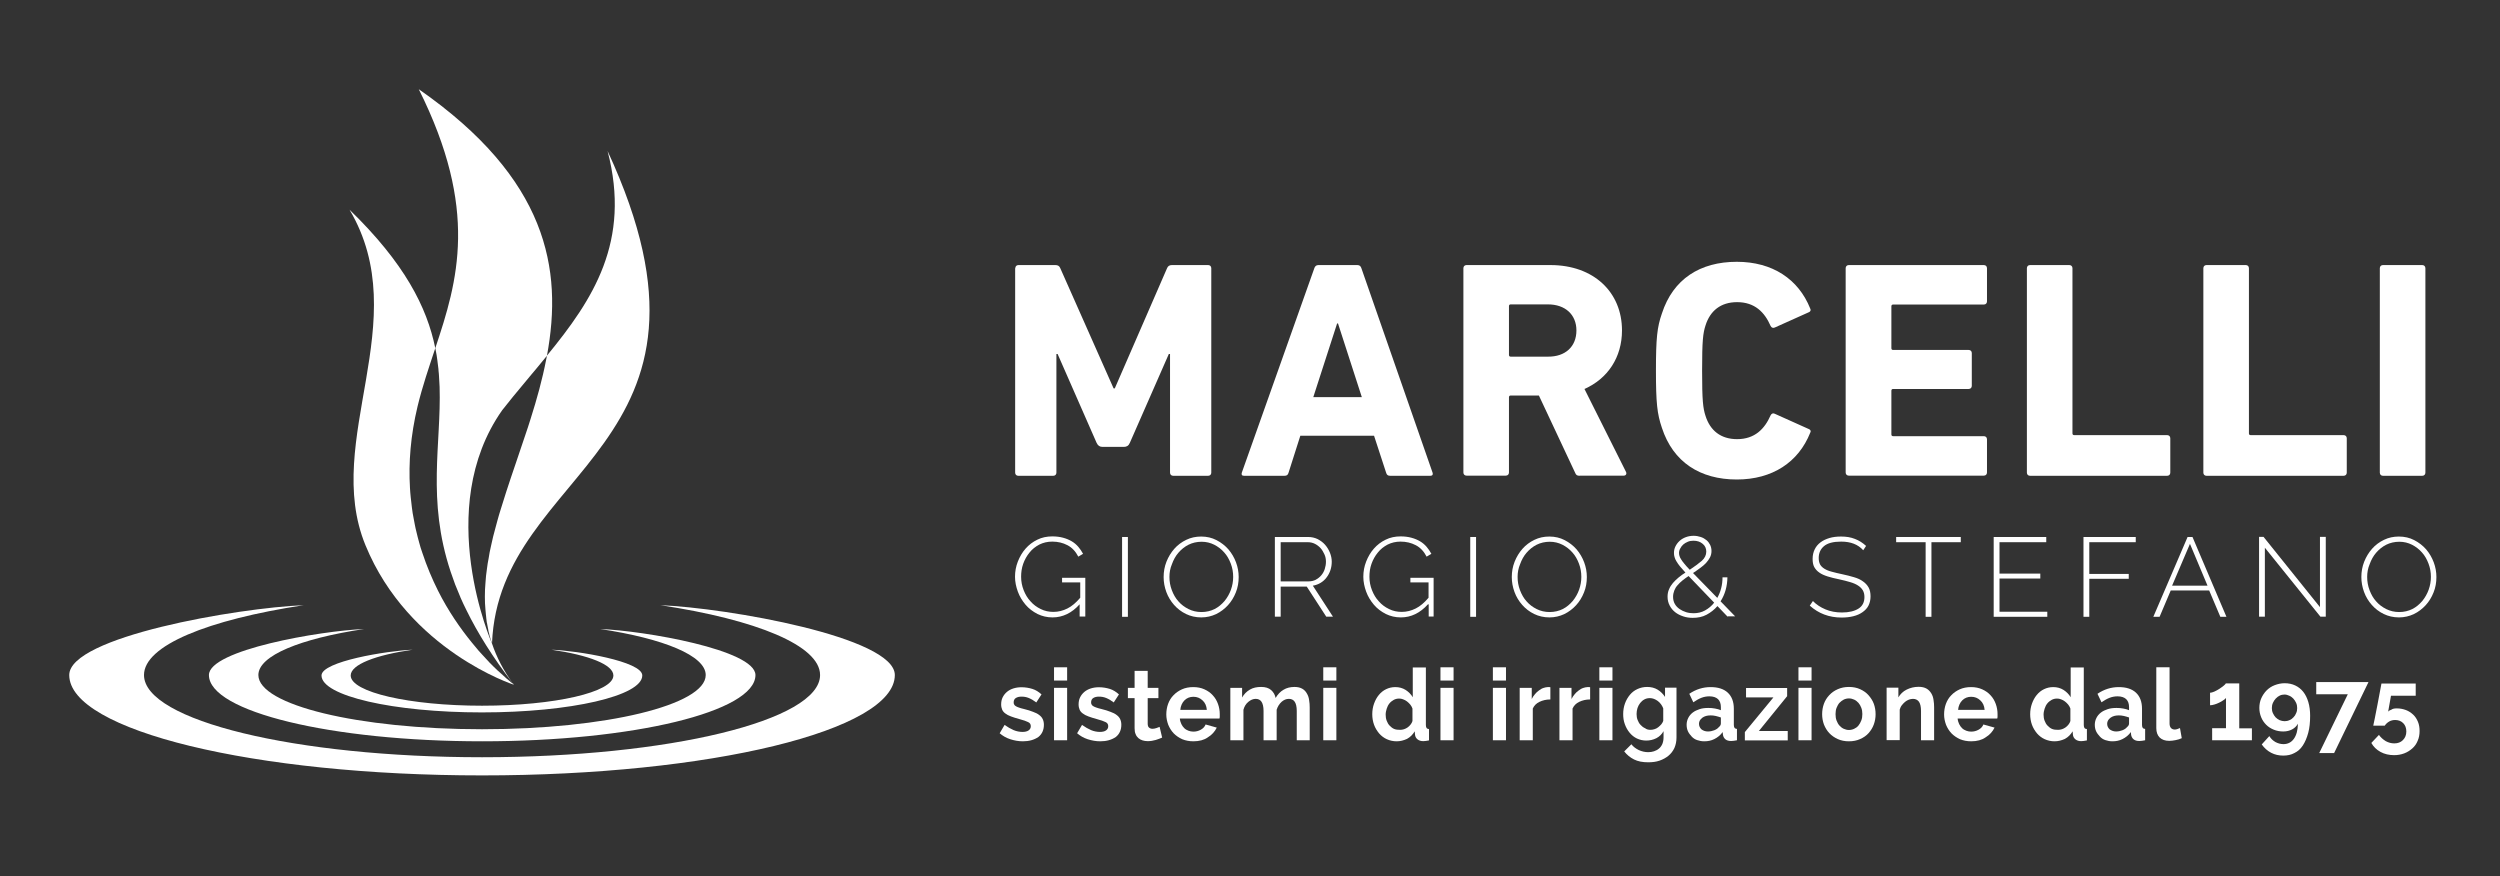 <?xml version="1.0" encoding="utf-8"?>
<!-- Generator: Adobe Illustrator 24.0.0, SVG Export Plug-In . SVG Version: 6.00 Build 0)  -->
<svg version="1.1" id="Livello_1" xmlns="http://www.w3.org/2000/svg" xmlns:xlink="http://www.w3.org/1999/xlink" x="0px" y="0px"
	 viewBox="0 0 167.88 58.85" style="enable-background:new 0 0 167.88 58.85;" xml:space="preserve">
<rect x="0" y="0" width="167.88" height="58.85" fill="#333333" stroke="none"/>
<style type="text/css">
	.st0{fill-rule:evenodd;clip-rule:evenodd;fill:#FFFFFF;}
	.st1{fill:#FFFFFF;}
</style>
<g>
	<path class="st0" d="M44.35,40.64c6.43,0.97,10.72,2.71,10.72,4.69c0,3.05-10.16,5.52-22.7,5.52c-12.53,0-22.7-2.47-22.7-5.52
		c0-1.98,4.28-3.71,10.72-4.69c-4.46,0.18-15.74,2.13-15.74,4.69c0,3.72,12.41,6.74,27.72,6.74s27.72-3.02,27.72-6.74
		C60.09,42.78,48.81,40.82,44.35,40.64z"/>
	<path class="st0" d="M40.3,42.24c4.26,0.64,7.09,1.79,7.09,3.09c0,2.01-6.73,3.64-15.02,3.64c-8.3,0-15.02-1.63-15.02-3.64
		c0-1.31,2.84-2.45,7.1-3.09c-2.95,0.12-10.42,1.41-10.42,3.09c0,2.46,8.22,4.45,18.35,4.45s18.35-1.99,18.35-4.45
		C50.72,43.64,43.25,42.35,40.3,42.24z"/>
	<path class="st0" d="M37.03,43.63c2.5,0.36,4.16,1,4.16,1.73c0,1.12-3.95,2.03-8.82,2.03c-4.87,0-8.82-0.91-8.82-2.03
		c0-0.73,1.66-1.37,4.16-1.73c-1.73,0.07-6.12,0.79-6.12,1.73c0,1.37,4.82,2.48,10.77,2.48c5.95,0,10.77-1.11,10.77-2.48
		C43.14,44.41,38.76,43.69,37.03,43.63z"/>
	<path class="st0" d="M34.5,45.98c0,0-7.06-2.29-9.96-9.37c-2.9-7.07,3.36-15.05-1.07-22.53c3.7,3.59,5.2,6.55,5.76,9.3
		c-0.43,1.3-0.87,2.58-1.19,3.91c-0.47,1.96-0.61,3.79-0.51,5.47c0.01,0.22,0.03,0.42,0.05,0.63c0.02,0.23,0.05,0.47,0.08,0.7
		c0.03,0.25,0.07,0.5,0.12,0.74c0.02,0.13,0.05,0.25,0.07,0.37c0.03,0.17,0.07,0.34,0.11,0.5c0.06,0.25,0.12,0.5,0.19,0.74
		c0.06,0.23,0.13,0.46,0.21,0.68c0.3,0.91,0.66,1.76,1.05,2.54c0.09,0.17,0.17,0.34,0.26,0.5c0.73,1.34,1.55,2.45,2.3,3.33
		c0.1,0.13,0.21,0.25,0.31,0.36c0.21,0.23,0.4,0.44,0.59,0.64c0.09,0.09,0.18,0.18,0.27,0.27c0.09,0.09,0.18,0.17,0.26,0.25
		c0.24,0.22,0.44,0.4,0.61,0.55c0.18,0.15,0.32,0.26,0.4,0.33c0.02,0.01,0.03,0.02,0.04,0.02l0.01,0.01c0,0.01,0,0.01,0.01,0.02
		S34.49,45.97,34.5,45.98z"/>
	<path class="st0" d="M33.04,43.21c-0.13-0.37-0.22-0.74-0.29-1.12c-0.08-0.38-0.12-0.76-0.15-1.14c-0.03-0.29-0.04-0.59-0.04-0.88
		c0-0.31,0.01-0.62,0.04-0.93c0.02-0.32,0.05-0.63,0.1-0.95c0.03-0.23,0.06-0.45,0.11-0.68c0.04-0.29,0.1-0.58,0.17-0.88
		c0.08-0.39,0.18-0.79,0.29-1.18c0.04-0.17,0.09-0.35,0.14-0.52c0.06-0.23,0.13-0.45,0.2-0.68c0.12-0.4,0.25-0.8,0.38-1.21
		c0.41-1.27,0.87-2.56,1.3-3.87c0.12-0.34,0.23-0.69,0.34-1.04c0.42-1.32,0.79-2.65,1.05-4c0.02-0.07,0.03-0.15,0.04-0.23l0.01-0.01
		v-0.01c3.09-3.77,5.66-7.66,4.07-13.74C50.08,30.14,33.5,31.35,33.04,43.21z"/>
	<path class="st0" d="M33.4,45.01c0.24,0.22,0.44,0.4,0.61,0.55C33.84,45.42,33.63,45.23,33.4,45.01z"/>
	<path class="st0" d="M34.41,45.89c0.02,0.01,0.03,0.02,0.04,0.02s0.01,0.01,0.01,0.01c0.02,0.01,0.02,0.02,0.03,0.03
		c0,0-0.01,0-0.02-0.01S34.44,45.91,34.41,45.89z"/>
	<path class="st0" d="M36.73,23.88v0.01l-0.01,0.01c-0.24,0.3-0.49,0.6-0.74,0.9c-0.25,0.3-0.51,0.6-0.76,0.91
		c-0.51,0.6-1.01,1.22-1.5,1.84c-4.67,6.64-0.68,15.67-0.68,15.67c0.31,0.92,0.77,1.81,1.41,2.69c-1.36-1.77-2.38-3.41-3.12-4.92
		c-0.15-0.29-0.28-0.58-0.41-0.87c0-0.01,0-0.02-0.01-0.03c-0.12-0.29-0.24-0.57-0.35-0.85c0-0.01,0-0.02-0.01-0.03
		c-0.1-0.27-0.2-0.55-0.29-0.82c-1.61-4.86-0.62-8.57-0.74-12.41c-0.01-0.24-0.02-0.47-0.04-0.71c-0.01-0.12-0.01-0.23-0.03-0.35
		c0-0.05,0-0.1-0.01-0.15c-0.02-0.18-0.04-0.37-0.07-0.56c0,0,0,0,0-0.01c-0.03-0.24-0.07-0.48-0.12-0.72
		c-0.01-0.03-0.01-0.07-0.02-0.1c1.51-4.52,2.94-9.29-1.11-17.39C36.76,12,37.81,18.05,36.73,23.88z"/>
	<path class="st1" d="M36.72,23.9c-0.01,0.08-0.02,0.16-0.04,0.23c0.02-0.08,0.04-0.16,0.05-0.24L36.72,23.9z M33.04,43.21
		c-0.12-0.37-0.21-0.74-0.29-1.12C32.82,42.47,32.91,42.84,33.04,43.21z M32.75,42.09c-0.07-0.38-0.12-0.76-0.15-1.14
		C32.63,41.33,32.67,41.71,32.75,42.09z"/>
</g>
<g>
	<path class="st1" d="M68.18,18.01c0-0.12,0.08-0.21,0.21-0.21h2.48c0.17,0,0.27,0.06,0.33,0.21l3.58,8.07h0.08l3.51-8.07
		c0.06-0.15,0.17-0.21,0.33-0.21h2.43c0.12,0,0.21,0.08,0.21,0.21v13.73c0,0.12-0.08,0.21-0.21,0.21h-2.35
		c-0.12,0-0.21-0.08-0.21-0.21v-7.97h-0.08l-2.62,5.97c-0.08,0.19-0.21,0.27-0.4,0.27h-1.43c-0.19,0-0.31-0.08-0.4-0.27l-2.62-5.97
		h-0.08v7.97c0,0.12-0.08,0.21-0.21,0.21h-2.35c-0.12,0-0.21-0.08-0.21-0.21V18.01z"/>
	<path class="st1" d="M88.26,18.01c0.04-0.12,0.12-0.21,0.27-0.21h2.62c0.15,0,0.23,0.08,0.27,0.21l4.78,13.73
		c0.04,0.12,0,0.21-0.15,0.21h-2.7c-0.15,0-0.23-0.06-0.27-0.21l-0.81-2.48h-4.95l-0.79,2.48c-0.04,0.15-0.12,0.21-0.27,0.21h-2.72
		c-0.15,0-0.19-0.08-0.15-0.21L88.26,18.01z M91.45,26.67l-1.6-4.95h-0.06l-1.6,4.95H91.45z"/>
	<path class="st1" d="M106.08,31.95c-0.19,0-0.25-0.06-0.31-0.21l-2.43-5.18h-1.89c-0.08,0-0.12,0.04-0.12,0.12v5.05
		c0,0.12-0.08,0.21-0.21,0.21h-2.64c-0.12,0-0.21-0.08-0.21-0.21V18.01c0-0.12,0.08-0.21,0.21-0.21h5.64c2.89,0,4.8,1.81,4.8,4.39
		c0,1.81-0.96,3.24-2.52,3.93l2.79,5.57c0.06,0.12,0,0.25-0.15,0.25H106.08z M105.86,22.19c0-1.06-0.75-1.75-1.91-1.75h-2.5
		c-0.08,0-0.12,0.04-0.12,0.12v3.27c0,0.08,0.04,0.12,0.12,0.12h2.5C105.11,23.96,105.86,23.28,105.86,22.19z"/>
	<path class="st1" d="M111.2,24.88c0-2.18,0.08-2.91,0.4-3.83c0.75-2.31,2.56-3.47,5.03-3.47c2.39,0,4.14,1.16,4.93,3.14
		c0.06,0.1,0.02,0.21-0.1,0.25l-2.27,1.02c-0.12,0.06-0.23,0.02-0.29-0.1c-0.4-0.92-1.06-1.6-2.25-1.6c-1.1,0-1.81,0.58-2.12,1.56
		c-0.17,0.52-0.23,1.02-0.23,3.04c0,2.02,0.06,2.52,0.23,3.04c0.31,0.98,1.02,1.56,2.12,1.56c1.19,0,1.85-0.69,2.25-1.6
		c0.06-0.12,0.17-0.17,0.29-0.1l2.27,1.02c0.12,0.04,0.17,0.15,0.1,0.25c-0.79,1.98-2.54,3.14-4.93,3.14
		c-2.47,0-4.28-1.17-5.03-3.47C111.28,27.79,111.2,27.06,111.2,24.88z"/>
	<path class="st1" d="M123.94,18.01c0-0.12,0.08-0.21,0.21-0.21h9.07c0.12,0,0.21,0.08,0.21,0.21v2.23c0,0.12-0.08,0.21-0.21,0.21
		h-6.09c-0.08,0-0.12,0.04-0.12,0.12v2.81c0,0.08,0.04,0.12,0.12,0.12h5.07c0.12,0,0.21,0.08,0.21,0.21v2.2
		c0,0.12-0.08,0.21-0.21,0.21h-5.07c-0.08,0-0.12,0.04-0.12,0.12v2.93c0,0.08,0.04,0.12,0.12,0.12h6.09c0.12,0,0.21,0.08,0.21,0.21
		v2.23c0,0.12-0.08,0.21-0.21,0.21h-9.07c-0.12,0-0.21-0.08-0.21-0.21V18.01z"/>
	<path class="st1" d="M136.11,18.01c0-0.12,0.08-0.21,0.21-0.21h2.64c0.12,0,0.21,0.08,0.21,0.21V29.1c0,0.08,0.04,0.12,0.12,0.12
		h6.24c0.12,0,0.21,0.08,0.21,0.21v2.31c0,0.12-0.08,0.21-0.21,0.21h-9.21c-0.12,0-0.21-0.08-0.21-0.21V18.01z"/>
	<path class="st1" d="M147.96,18.01c0-0.12,0.08-0.21,0.21-0.21h2.64c0.12,0,0.21,0.08,0.21,0.21V29.1c0,0.08,0.04,0.12,0.12,0.12
		h6.24c0.12,0,0.21,0.08,0.21,0.21v2.31c0,0.12-0.08,0.21-0.21,0.21h-9.21c-0.12,0-0.21-0.08-0.21-0.21V18.01z"/>
	<path class="st1" d="M159.81,18.01c0-0.12,0.08-0.21,0.21-0.21h2.64c0.12,0,0.21,0.08,0.21,0.21v13.73c0,0.12-0.08,0.21-0.21,0.21
		h-2.64c-0.12,0-0.21-0.08-0.21-0.21V18.01z"/>
</g>
<g>
	<path class="st1" d="M68.69,49.78c-0.29,0-0.57-0.05-0.85-0.14c-0.28-0.09-0.51-0.23-0.71-0.4l0.33-0.56
		c0.21,0.15,0.42,0.27,0.61,0.35s0.4,0.12,0.59,0.12c0.17,0,0.31-0.03,0.41-0.1s0.15-0.16,0.15-0.29c0-0.12-0.06-0.22-0.18-0.27
		c-0.12-0.06-0.31-0.13-0.58-0.2c-0.22-0.06-0.41-0.12-0.57-0.18c-0.16-0.06-0.28-0.12-0.38-0.2c-0.1-0.07-0.17-0.16-0.21-0.25
		c-0.04-0.1-0.07-0.21-0.07-0.35c0-0.18,0.03-0.34,0.1-0.48c0.07-0.14,0.16-0.26,0.29-0.37c0.12-0.1,0.27-0.18,0.43-0.23
		s0.34-0.08,0.54-0.08c0.26,0,0.5,0.04,0.73,0.11s0.43,0.2,0.62,0.37l-0.35,0.54c-0.17-0.13-0.34-0.23-0.51-0.3
		s-0.33-0.09-0.49-0.09c-0.15,0-0.27,0.03-0.37,0.09s-0.15,0.16-0.15,0.3c0,0.06,0.01,0.11,0.04,0.15c0.02,0.04,0.06,0.08,0.12,0.11
		c0.05,0.03,0.12,0.06,0.21,0.09c0.08,0.03,0.19,0.06,0.32,0.09c0.24,0.06,0.44,0.12,0.61,0.19c0.17,0.06,0.31,0.13,0.41,0.21
		c0.11,0.08,0.19,0.17,0.24,0.28c0.05,0.1,0.08,0.23,0.08,0.38c0,0.34-0.12,0.62-0.37,0.82C69.45,49.68,69.11,49.78,68.69,49.78z"/>
	<path class="st1" d="M70.78,45.7v-0.89h0.88v0.89H70.78z M70.78,49.71v-3.52h0.88v3.52H70.78z"/>
	<path class="st1" d="M73.89,49.78c-0.29,0-0.57-0.05-0.85-0.14c-0.28-0.09-0.51-0.23-0.71-0.4l0.33-0.56
		c0.21,0.15,0.42,0.27,0.61,0.35s0.4,0.12,0.59,0.12c0.17,0,0.31-0.03,0.41-0.1s0.15-0.16,0.15-0.29c0-0.12-0.06-0.22-0.18-0.27
		c-0.12-0.06-0.31-0.13-0.58-0.2c-0.22-0.06-0.41-0.12-0.57-0.18c-0.16-0.06-0.28-0.12-0.38-0.2c-0.1-0.07-0.17-0.16-0.21-0.25
		c-0.04-0.1-0.07-0.21-0.07-0.35c0-0.18,0.03-0.34,0.1-0.48c0.07-0.14,0.16-0.26,0.29-0.37c0.12-0.1,0.27-0.18,0.43-0.23
		s0.34-0.08,0.54-0.08c0.26,0,0.5,0.04,0.73,0.11s0.43,0.2,0.62,0.37l-0.35,0.54c-0.17-0.13-0.34-0.23-0.51-0.3
		s-0.33-0.09-0.49-0.09c-0.15,0-0.27,0.03-0.37,0.09s-0.15,0.16-0.15,0.3c0,0.06,0.01,0.11,0.04,0.15c0.02,0.04,0.06,0.08,0.12,0.11
		c0.05,0.03,0.12,0.06,0.21,0.09c0.08,0.03,0.19,0.06,0.32,0.09c0.24,0.06,0.44,0.12,0.61,0.19c0.17,0.06,0.31,0.13,0.41,0.21
		c0.11,0.08,0.19,0.17,0.24,0.28c0.05,0.1,0.08,0.23,0.08,0.38c0,0.34-0.12,0.62-0.37,0.82C74.65,49.68,74.31,49.78,73.89,49.78z"/>
	<path class="st1" d="M78.04,49.53c-0.12,0.05-0.26,0.11-0.43,0.16c-0.17,0.05-0.35,0.08-0.54,0.08c-0.12,0-0.24-0.02-0.34-0.05
		s-0.2-0.08-0.28-0.15s-0.15-0.16-0.19-0.27c-0.05-0.11-0.07-0.24-0.07-0.4v-2.02h-0.45v-0.69h0.45v-1.14h0.88v1.14h0.72v0.69h-0.72
		v1.72c0,0.12,0.03,0.21,0.09,0.26c0.06,0.05,0.14,0.08,0.23,0.08s0.18-0.02,0.27-0.05c0.09-0.03,0.16-0.06,0.21-0.08L78.04,49.53z"
		/>
	<path class="st1" d="M80.14,49.78c-0.28,0-0.53-0.05-0.75-0.14c-0.22-0.1-0.41-0.23-0.57-0.39c-0.16-0.17-0.28-0.36-0.37-0.58
		c-0.08-0.22-0.13-0.45-0.13-0.69c0-0.25,0.04-0.49,0.12-0.71s0.2-0.42,0.36-0.58c0.16-0.17,0.35-0.3,0.57-0.4s0.48-0.15,0.76-0.15
		c0.28,0,0.53,0.05,0.75,0.15c0.22,0.1,0.41,0.23,0.56,0.4c0.16,0.17,0.27,0.36,0.35,0.58c0.08,0.22,0.12,0.45,0.12,0.68
		c0,0.06,0,0.11,0,0.17s-0.01,0.1-0.02,0.13h-2.66c0.01,0.14,0.05,0.26,0.1,0.37s0.12,0.2,0.2,0.28s0.18,0.13,0.28,0.17
		c0.11,0.04,0.21,0.06,0.33,0.06c0.17,0,0.34-0.04,0.5-0.13c0.16-0.09,0.26-0.2,0.32-0.35l0.75,0.21c-0.13,0.27-0.33,0.49-0.61,0.66
		C80.86,49.69,80.53,49.78,80.14,49.78z M81.04,47.66c-0.02-0.26-0.12-0.48-0.29-0.63c-0.17-0.16-0.37-0.24-0.61-0.24
		c-0.12,0-0.23,0.02-0.33,0.06c-0.1,0.04-0.19,0.1-0.27,0.18c-0.08,0.08-0.14,0.17-0.19,0.28c-0.05,0.11-0.08,0.23-0.09,0.36H81.04z
		"/>
	<path class="st1" d="M87.96,49.71h-0.88v-1.97c0-0.28-0.05-0.49-0.14-0.62c-0.09-0.13-0.22-0.19-0.39-0.19
		c-0.18,0-0.34,0.07-0.49,0.2c-0.15,0.14-0.26,0.31-0.33,0.53v2.05h-0.88v-1.97c0-0.28-0.05-0.49-0.14-0.62
		c-0.09-0.13-0.22-0.19-0.39-0.19c-0.17,0-0.33,0.07-0.49,0.2c-0.16,0.13-0.27,0.31-0.33,0.53v2.05h-0.88v-3.52h0.79v0.65
		c0.13-0.23,0.3-0.4,0.52-0.53s0.47-0.18,0.76-0.18c0.29,0,0.51,0.07,0.67,0.21c0.16,0.14,0.26,0.32,0.3,0.53
		c0.14-0.24,0.32-0.43,0.53-0.55c0.21-0.13,0.46-0.19,0.74-0.19c0.21,0,0.38,0.04,0.52,0.12c0.14,0.08,0.24,0.19,0.31,0.32
		c0.08,0.13,0.13,0.28,0.15,0.44c0.03,0.17,0.04,0.33,0.04,0.5V49.71z"/>
	<path class="st1" d="M88.86,45.7v-0.89h0.88v0.89H88.86z M88.86,49.71v-3.52h0.88v3.52H88.86z"/>
	<path class="st1" d="M93.79,49.78c-0.24,0-0.46-0.05-0.66-0.14c-0.2-0.09-0.37-0.22-0.52-0.39c-0.14-0.17-0.26-0.36-0.34-0.58
		s-0.12-0.46-0.12-0.71c0-0.25,0.04-0.49,0.12-0.71c0.08-0.22,0.18-0.41,0.32-0.58c0.14-0.17,0.3-0.3,0.49-0.39
		c0.19-0.09,0.39-0.14,0.62-0.14c0.25,0,0.48,0.06,0.69,0.19c0.2,0.13,0.36,0.29,0.48,0.49v-2h0.88v3.87c0,0.09,0.02,0.16,0.05,0.2
		c0.03,0.04,0.08,0.06,0.16,0.07v0.76c-0.15,0.03-0.28,0.05-0.38,0.05c-0.16,0-0.29-0.04-0.39-0.12c-0.1-0.08-0.16-0.19-0.17-0.32
		l-0.02-0.22c-0.13,0.22-0.3,0.39-0.52,0.51C94.26,49.72,94.03,49.78,93.79,49.78z M94.02,49.01c0.08,0,0.17-0.01,0.26-0.04
		c0.09-0.03,0.17-0.07,0.24-0.12c0.08-0.05,0.14-0.12,0.2-0.19c0.06-0.07,0.1-0.15,0.13-0.24v-0.84c-0.04-0.1-0.08-0.19-0.15-0.27
		s-0.14-0.15-0.22-0.21s-0.17-0.11-0.26-0.14c-0.09-0.04-0.18-0.05-0.27-0.05c-0.13,0-0.25,0.03-0.36,0.09
		c-0.11,0.06-0.21,0.14-0.29,0.24s-0.14,0.22-0.18,0.35s-0.07,0.26-0.07,0.4c0,0.15,0.02,0.28,0.07,0.41
		c0.05,0.13,0.11,0.24,0.2,0.33s0.18,0.17,0.3,0.22S93.88,49.01,94.02,49.01z"/>
	<path class="st1" d="M96.73,45.7v-0.89h0.88v0.89H96.73z M96.73,49.71v-3.52h0.88v3.52H96.73z"/>
	<path class="st1" d="M100.25,45.7v-0.89h0.88v0.89H100.25z M100.25,49.71v-3.52h0.88v3.52H100.25z"/>
	<path class="st1" d="M104.1,46.97c-0.27,0-0.51,0.06-0.72,0.16c-0.21,0.1-0.36,0.25-0.45,0.45v2.13h-0.88v-3.52h0.81v0.75
		c0.06-0.12,0.13-0.23,0.22-0.33c0.08-0.1,0.17-0.18,0.27-0.25c0.1-0.07,0.19-0.13,0.29-0.16s0.19-0.06,0.29-0.06
		c0.05,0,0.08,0,0.11,0c0.02,0,0.05,0,0.07,0.01V46.97z"/>
	<path class="st1" d="M106.77,46.97c-0.27,0-0.51,0.06-0.72,0.16c-0.21,0.1-0.36,0.25-0.45,0.45v2.13h-0.88v-3.52h0.81v0.75
		c0.06-0.12,0.13-0.23,0.22-0.33c0.08-0.1,0.17-0.18,0.27-0.25c0.1-0.07,0.19-0.13,0.29-0.16s0.19-0.06,0.29-0.06
		c0.05,0,0.08,0,0.11,0c0.02,0,0.05,0,0.07,0.01V46.97z"/>
	<path class="st1" d="M107.4,45.7v-0.89h0.88v0.89H107.4z M107.4,49.71v-3.52h0.88v3.52H107.4z"/>
	<path class="st1" d="M110.55,49.73c-0.23,0-0.44-0.05-0.63-0.14c-0.19-0.09-0.35-0.22-0.49-0.39s-0.24-0.35-0.32-0.57
		S109,48.19,109,47.95c0-0.25,0.04-0.49,0.12-0.71c0.08-0.22,0.19-0.41,0.33-0.58c0.14-0.17,0.31-0.3,0.51-0.39
		c0.2-0.09,0.41-0.14,0.65-0.14c0.27,0,0.5,0.06,0.7,0.18c0.2,0.12,0.37,0.29,0.5,0.49v-0.62h0.77v3.35c0,0.26-0.05,0.49-0.14,0.7
		c-0.1,0.21-0.23,0.38-0.4,0.52c-0.17,0.14-0.37,0.25-0.6,0.33s-0.49,0.11-0.76,0.11c-0.38,0-0.69-0.06-0.95-0.19
		c-0.26-0.13-0.48-0.31-0.66-0.54l0.48-0.48c0.13,0.17,0.3,0.29,0.5,0.39c0.2,0.09,0.41,0.14,0.63,0.14c0.14,0,0.27-0.02,0.39-0.06
		s0.24-0.1,0.33-0.18c0.1-0.08,0.17-0.18,0.23-0.31c0.05-0.13,0.08-0.27,0.08-0.44V49.1c-0.11,0.2-0.27,0.36-0.48,0.47
		C111.01,49.68,110.79,49.73,110.55,49.73z M110.84,49.01c0.1,0,0.19-0.02,0.28-0.05c0.09-0.03,0.17-0.07,0.24-0.13
		s0.14-0.12,0.2-0.19s0.1-0.15,0.13-0.23v-0.84c-0.08-0.21-0.2-0.37-0.37-0.5c-0.17-0.12-0.34-0.19-0.53-0.19
		c-0.14,0-0.26,0.03-0.37,0.09s-0.2,0.14-0.28,0.24c-0.08,0.1-0.14,0.22-0.18,0.34c-0.04,0.13-0.06,0.26-0.06,0.4
		c0,0.14,0.02,0.28,0.07,0.4c0.05,0.13,0.11,0.24,0.2,0.33c0.08,0.09,0.18,0.17,0.3,0.22C110.58,48.99,110.71,49.01,110.84,49.01z"
		/>
	<path class="st1" d="M114.44,49.78c-0.17,0-0.32-0.03-0.47-0.08s-0.27-0.13-0.37-0.24s-0.19-0.22-0.25-0.35
		c-0.06-0.13-0.09-0.28-0.09-0.44c0-0.17,0.04-0.32,0.11-0.46s0.17-0.26,0.3-0.36c0.13-0.1,0.28-0.17,0.46-0.23
		c0.18-0.06,0.38-0.08,0.59-0.08c0.15,0,0.3,0.01,0.45,0.04c0.15,0.03,0.28,0.06,0.39,0.11v-0.2c0-0.23-0.06-0.41-0.19-0.54
		c-0.13-0.12-0.32-0.19-0.58-0.19c-0.18,0-0.36,0.03-0.54,0.1s-0.35,0.17-0.54,0.3l-0.27-0.57c0.44-0.3,0.92-0.45,1.43-0.45
		c0.49,0,0.88,0.12,1.15,0.37c0.27,0.25,0.41,0.61,0.41,1.08v1.09c0,0.09,0.02,0.16,0.05,0.2c0.03,0.04,0.09,0.06,0.16,0.07v0.76
		c-0.15,0.03-0.28,0.05-0.39,0.05c-0.17,0-0.29-0.04-0.38-0.11s-0.15-0.18-0.17-0.3l-0.02-0.19c-0.15,0.21-0.34,0.36-0.56,0.47
		S114.69,49.78,114.44,49.78z M114.69,49.12c0.15,0,0.29-0.03,0.42-0.08c0.13-0.05,0.24-0.12,0.31-0.21
		c0.1-0.08,0.14-0.16,0.14-0.25v-0.4c-0.11-0.04-0.22-0.07-0.34-0.1c-0.12-0.03-0.24-0.04-0.35-0.04c-0.23,0-0.41,0.05-0.56,0.16
		c-0.14,0.11-0.22,0.24-0.22,0.4c0,0.15,0.06,0.28,0.17,0.38C114.38,49.07,114.52,49.12,114.69,49.12z"/>
	<path class="st1" d="M117.17,49.16l1.92-2.33h-1.84v-0.63h2.76v0.55l-1.9,2.34h1.94v0.63h-2.88V49.16z"/>
	<path class="st1" d="M120.77,45.7v-0.89h0.88v0.89H120.77z M120.77,49.71v-3.52h0.88v3.52H120.77z"/>
	<path class="st1" d="M124.16,49.78c-0.28,0-0.53-0.05-0.75-0.15c-0.22-0.1-0.41-0.23-0.57-0.4c-0.16-0.17-0.27-0.36-0.36-0.58
		c-0.08-0.22-0.12-0.45-0.12-0.69c0-0.25,0.04-0.48,0.12-0.7c0.08-0.22,0.2-0.41,0.36-0.58s0.34-0.3,0.57-0.4s0.47-0.15,0.75-0.15
		s0.53,0.05,0.75,0.15s0.41,0.23,0.56,0.4s0.28,0.36,0.36,0.58c0.08,0.22,0.12,0.45,0.12,0.7c0,0.24-0.04,0.47-0.12,0.69
		c-0.08,0.22-0.2,0.41-0.35,0.58c-0.15,0.17-0.34,0.3-0.57,0.4C124.69,49.73,124.44,49.78,124.16,49.78z M123.26,47.96
		c0,0.16,0.02,0.3,0.07,0.43c0.05,0.13,0.11,0.24,0.19,0.33s0.18,0.17,0.29,0.22c0.11,0.05,0.23,0.08,0.35,0.08s0.25-0.03,0.35-0.08
		c0.11-0.05,0.21-0.12,0.29-0.22s0.14-0.21,0.19-0.34s0.07-0.27,0.07-0.43c0-0.15-0.02-0.29-0.07-0.42
		c-0.05-0.13-0.11-0.24-0.19-0.33s-0.18-0.17-0.29-0.22c-0.11-0.05-0.23-0.08-0.35-0.08s-0.25,0.03-0.35,0.08s-0.2,0.13-0.29,0.22
		c-0.08,0.09-0.14,0.21-0.19,0.33S123.26,47.81,123.26,47.96z"/>
	<path class="st1" d="M129.88,49.71H129v-1.97c0-0.28-0.05-0.49-0.14-0.62c-0.1-0.13-0.23-0.19-0.4-0.19
		c-0.09,0-0.18,0.02-0.27,0.05s-0.18,0.09-0.26,0.15c-0.08,0.07-0.15,0.14-0.22,0.23c-0.07,0.09-0.11,0.19-0.14,0.29v2.05h-0.88
		v-3.52h0.79v0.65c0.13-0.22,0.31-0.4,0.55-0.52c0.24-0.12,0.51-0.19,0.81-0.19c0.21,0,0.39,0.04,0.53,0.12
		c0.14,0.08,0.24,0.19,0.32,0.32s0.13,0.28,0.15,0.44c0.03,0.17,0.04,0.33,0.04,0.5V49.71z"/>
	<path class="st1" d="M132.37,49.78c-0.28,0-0.53-0.05-0.75-0.14c-0.22-0.1-0.41-0.23-0.57-0.39c-0.16-0.17-0.28-0.36-0.37-0.58
		c-0.08-0.22-0.13-0.45-0.13-0.69c0-0.25,0.04-0.49,0.12-0.71s0.2-0.42,0.36-0.58c0.16-0.17,0.35-0.3,0.57-0.4s0.48-0.15,0.76-0.15
		c0.28,0,0.53,0.05,0.75,0.15c0.22,0.1,0.41,0.23,0.56,0.4c0.16,0.17,0.27,0.36,0.35,0.58c0.08,0.22,0.12,0.45,0.12,0.68
		c0,0.06,0,0.11,0,0.17s-0.01,0.1-0.02,0.13h-2.66c0.01,0.14,0.05,0.26,0.1,0.37s0.12,0.2,0.2,0.28s0.18,0.13,0.28,0.17
		c0.11,0.04,0.21,0.06,0.33,0.06c0.17,0,0.34-0.04,0.5-0.13c0.16-0.09,0.26-0.2,0.32-0.35l0.75,0.21c-0.13,0.27-0.33,0.49-0.61,0.66
		C133.09,49.69,132.76,49.78,132.37,49.78z M133.27,47.66c-0.02-0.26-0.12-0.48-0.29-0.63c-0.17-0.16-0.37-0.24-0.61-0.24
		c-0.12,0-0.23,0.02-0.33,0.06c-0.1,0.04-0.19,0.1-0.27,0.18c-0.08,0.08-0.14,0.17-0.19,0.28c-0.05,0.11-0.08,0.23-0.09,0.36H133.27
		z"/>
	<path class="st1" d="M137.97,49.78c-0.24,0-0.46-0.05-0.66-0.14c-0.2-0.09-0.37-0.22-0.52-0.39c-0.14-0.17-0.26-0.36-0.34-0.58
		s-0.12-0.46-0.12-0.71c0-0.25,0.04-0.49,0.12-0.71c0.08-0.22,0.18-0.41,0.32-0.58c0.14-0.17,0.3-0.3,0.49-0.39s0.39-0.14,0.62-0.14
		c0.25,0,0.48,0.06,0.69,0.19c0.2,0.13,0.36,0.29,0.48,0.49v-2h0.88v3.87c0,0.09,0.02,0.16,0.05,0.2c0.03,0.04,0.08,0.06,0.16,0.07
		v0.76c-0.15,0.03-0.28,0.05-0.38,0.05c-0.16,0-0.29-0.04-0.39-0.12c-0.1-0.08-0.16-0.19-0.17-0.32l-0.02-0.22
		c-0.13,0.22-0.3,0.39-0.52,0.51C138.44,49.72,138.21,49.78,137.97,49.78z M138.2,49.01c0.08,0,0.17-0.01,0.26-0.04
		c0.09-0.03,0.17-0.07,0.24-0.12c0.08-0.05,0.14-0.12,0.2-0.19c0.06-0.07,0.1-0.15,0.13-0.24v-0.84c-0.04-0.1-0.08-0.19-0.15-0.27
		s-0.14-0.15-0.22-0.21s-0.17-0.11-0.26-0.14c-0.09-0.04-0.18-0.05-0.27-0.05c-0.13,0-0.25,0.03-0.36,0.09
		c-0.11,0.06-0.21,0.14-0.29,0.24s-0.14,0.22-0.18,0.35s-0.07,0.26-0.07,0.4c0,0.15,0.02,0.28,0.07,0.41
		c0.05,0.13,0.11,0.24,0.2,0.33s0.18,0.17,0.3,0.22S138.06,49.01,138.2,49.01z"/>
	<path class="st1" d="M141.85,49.78c-0.17,0-0.32-0.03-0.47-0.08s-0.27-0.13-0.37-0.24s-0.19-0.22-0.25-0.35
		c-0.06-0.13-0.09-0.28-0.09-0.44c0-0.17,0.04-0.32,0.11-0.46s0.17-0.26,0.3-0.36c0.13-0.1,0.28-0.17,0.46-0.23
		c0.18-0.06,0.38-0.08,0.59-0.08c0.15,0,0.3,0.01,0.45,0.04c0.15,0.03,0.28,0.06,0.39,0.11v-0.2c0-0.23-0.06-0.41-0.19-0.54
		c-0.13-0.12-0.32-0.19-0.58-0.19c-0.18,0-0.36,0.03-0.54,0.1s-0.35,0.17-0.54,0.3l-0.27-0.57c0.44-0.3,0.92-0.45,1.43-0.45
		c0.49,0,0.88,0.12,1.15,0.37c0.27,0.25,0.41,0.61,0.41,1.08v1.09c0,0.09,0.02,0.16,0.05,0.2c0.03,0.04,0.09,0.06,0.16,0.07v0.76
		c-0.15,0.03-0.28,0.05-0.39,0.05c-0.17,0-0.29-0.04-0.38-0.11s-0.15-0.18-0.17-0.3l-0.02-0.19c-0.15,0.21-0.34,0.36-0.56,0.47
		S142.1,49.78,141.85,49.78z M142.1,49.12c0.15,0,0.29-0.03,0.42-0.08c0.13-0.05,0.24-0.12,0.31-0.21c0.1-0.08,0.14-0.16,0.14-0.25
		v-0.4c-0.11-0.04-0.22-0.07-0.34-0.1c-0.12-0.03-0.24-0.04-0.35-0.04c-0.23,0-0.41,0.05-0.56,0.16c-0.14,0.11-0.22,0.24-0.22,0.4
		c0,0.15,0.06,0.28,0.17,0.38C141.8,49.07,141.94,49.12,142.1,49.12z"/>
	<path class="st1" d="M144.81,44.81h0.88v3.77c0,0.13,0.03,0.23,0.09,0.3c0.06,0.07,0.15,0.11,0.26,0.11c0.05,0,0.11-0.01,0.17-0.03
		s0.12-0.04,0.18-0.07l0.12,0.68c-0.12,0.06-0.26,0.1-0.41,0.13s-0.3,0.05-0.43,0.05c-0.28,0-0.49-0.08-0.64-0.22
		c-0.15-0.15-0.23-0.36-0.23-0.64V44.81z"/>
	<path class="st1" d="M151.22,48.9v0.81h-2.67V48.9h0.93v-2.03c-0.04,0.05-0.1,0.11-0.19,0.16c-0.08,0.06-0.18,0.11-0.28,0.16
		s-0.21,0.09-0.31,0.12s-0.2,0.05-0.29,0.05v-0.84c0.08,0,0.17-0.03,0.29-0.08c0.11-0.05,0.22-0.11,0.33-0.18
		c0.11-0.07,0.2-0.14,0.29-0.21s0.13-0.12,0.15-0.16h0.9v3.02H151.22z"/>
	<path class="st1" d="M151.72,47.54c0-0.23,0.04-0.45,0.13-0.65c0.09-0.2,0.21-0.38,0.36-0.53c0.15-0.15,0.33-0.27,0.54-0.35
		s0.43-0.13,0.67-0.13c0.26,0,0.5,0.05,0.71,0.15s0.39,0.24,0.54,0.43c0.15,0.19,0.26,0.42,0.34,0.69s0.12,0.58,0.12,0.92
		c0,0.43-0.04,0.82-0.13,1.15s-0.21,0.61-0.36,0.84s-0.34,0.4-0.57,0.51c-0.22,0.12-0.47,0.17-0.75,0.17
		c-0.29,0-0.56-0.06-0.81-0.19c-0.25-0.13-0.46-0.32-0.63-0.56l0.51-0.56c0.1,0.17,0.24,0.3,0.41,0.4c0.17,0.09,0.35,0.14,0.54,0.14
		c0.29,0,0.53-0.12,0.7-0.36s0.26-0.57,0.27-1.01c-0.09,0.16-0.22,0.29-0.39,0.38s-0.37,0.14-0.59,0.14c-0.23,0-0.45-0.04-0.64-0.12
		c-0.2-0.08-0.37-0.19-0.51-0.33c-0.14-0.14-0.26-0.31-0.34-0.51S151.72,47.76,151.72,47.54z M153.42,46.64
		c-0.12,0-0.23,0.02-0.33,0.07c-0.1,0.05-0.19,0.11-0.27,0.2s-0.14,0.18-0.19,0.29c-0.05,0.11-0.07,0.23-0.07,0.35
		c0,0.12,0.02,0.23,0.07,0.34c0.05,0.11,0.11,0.2,0.18,0.28c0.08,0.08,0.17,0.14,0.27,0.19c0.1,0.04,0.22,0.07,0.33,0.07
		s0.23-0.02,0.33-0.07c0.11-0.04,0.2-0.11,0.27-0.19c0.08-0.08,0.14-0.17,0.18-0.28c0.05-0.1,0.07-0.22,0.07-0.34
		c0-0.12-0.02-0.24-0.07-0.35c-0.05-0.11-0.11-0.2-0.19-0.29c-0.08-0.08-0.17-0.15-0.27-0.19S153.54,46.64,153.42,46.64z"/>
	<path class="st1" d="M157.66,46.62h-2.12V45.8h3.51l-2.31,4.77h-1L157.66,46.62z"/>
	<path class="st1" d="M160.95,47.57c0.22,0,0.42,0.04,0.61,0.11s0.35,0.18,0.49,0.31c0.14,0.13,0.24,0.29,0.32,0.48
		c0.08,0.19,0.11,0.4,0.11,0.62c0,0.24-0.04,0.46-0.13,0.66c-0.08,0.2-0.2,0.37-0.36,0.51s-0.33,0.25-0.54,0.33
		s-0.44,0.12-0.68,0.12c-0.34,0-0.65-0.07-0.92-0.22c-0.27-0.15-0.47-0.35-0.61-0.6l0.51-0.54c0.12,0.17,0.28,0.31,0.46,0.42
		c0.18,0.1,0.38,0.15,0.57,0.15c0.24,0,0.43-0.07,0.58-0.22c0.15-0.15,0.23-0.34,0.23-0.58c0-0.23-0.07-0.42-0.21-0.56
		c-0.14-0.14-0.32-0.21-0.54-0.21c-0.14,0-0.28,0.03-0.4,0.1c-0.12,0.07-0.22,0.16-0.3,0.28h-0.77c0-0.01,0.01-0.06,0.03-0.15
		c0.02-0.09,0.04-0.2,0.07-0.33c0.03-0.14,0.05-0.29,0.09-0.46c0.03-0.17,0.06-0.34,0.1-0.51c0.08-0.41,0.17-0.87,0.26-1.38h2.3
		v0.82h-1.66l-0.19,1.07c0.05-0.06,0.13-0.11,0.23-0.14C160.67,47.59,160.8,47.57,160.95,47.57z"/>
</g>
<g>
	<path class="st1" d="M72.5,40.58c-0.52,0.58-1.13,0.88-1.82,0.88c-0.37,0-0.7-0.08-1.01-0.23c-0.31-0.16-0.58-0.36-0.8-0.62
		c-0.22-0.26-0.4-0.55-0.52-0.88s-0.19-0.66-0.19-1c0-0.35,0.06-0.69,0.19-1.02s0.3-0.62,0.52-0.87c0.22-0.25,0.48-0.45,0.79-0.6
		c0.3-0.15,0.64-0.22,1-0.22c0.27,0,0.51,0.03,0.73,0.09c0.22,0.06,0.41,0.14,0.58,0.24c0.17,0.1,0.32,0.23,0.44,0.37
		c0.12,0.14,0.23,0.3,0.32,0.47l-0.32,0.19c-0.18-0.35-0.42-0.61-0.73-0.77s-0.64-0.24-1.02-0.24c-0.32,0-0.61,0.07-0.87,0.2
		c-0.26,0.14-0.48,0.31-0.66,0.54c-0.18,0.22-0.32,0.47-0.42,0.75c-0.1,0.28-0.14,0.57-0.14,0.87c0,0.32,0.06,0.62,0.17,0.9
		s0.26,0.54,0.46,0.75c0.19,0.22,0.42,0.39,0.69,0.52c0.26,0.13,0.55,0.19,0.85,0.19c0.33,0,0.64-0.08,0.94-0.23
		c0.3-0.15,0.58-0.39,0.86-0.72v-1.03h-1.22v-0.31h1.56v2.6H72.5V40.58z"/>
	<path class="st1" d="M75.35,41.42v-5.36h0.39v5.36H75.35z"/>
	<path class="st1" d="M80.67,41.46c-0.38,0-0.72-0.08-1.03-0.23s-0.58-0.36-0.8-0.61c-0.22-0.25-0.4-0.54-0.52-0.87
		c-0.12-0.33-0.18-0.66-0.18-1c0-0.36,0.06-0.7,0.19-1.03s0.31-0.62,0.53-0.87s0.49-0.45,0.8-0.6c0.31-0.15,0.64-0.22,1-0.22
		c0.38,0,0.72,0.08,1.03,0.24c0.31,0.16,0.58,0.37,0.8,0.62c0.22,0.26,0.39,0.55,0.51,0.87c0.12,0.32,0.18,0.65,0.18,0.99
		c0,0.36-0.06,0.71-0.19,1.03c-0.13,0.33-0.31,0.62-0.53,0.86s-0.49,0.45-0.8,0.6C81.36,41.38,81.03,41.46,80.67,41.46z
		 M78.53,38.74c0,0.31,0.05,0.6,0.16,0.89s0.25,0.54,0.44,0.75c0.19,0.22,0.42,0.39,0.68,0.52c0.26,0.13,0.55,0.2,0.87,0.2
		c0.32,0,0.62-0.07,0.88-0.2s0.48-0.32,0.67-0.54c0.18-0.22,0.33-0.48,0.43-0.76c0.1-0.28,0.15-0.57,0.15-0.86
		c0-0.31-0.05-0.6-0.16-0.89s-0.25-0.54-0.44-0.75c-0.19-0.22-0.42-0.39-0.67-0.52c-0.26-0.13-0.54-0.2-0.85-0.2
		c-0.32,0-0.62,0.07-0.88,0.2s-0.49,0.32-0.68,0.54s-0.33,0.48-0.43,0.76C78.58,38.16,78.53,38.45,78.53,38.74z"/>
	<path class="st1" d="M85.61,41.42v-5.36h2.24c0.23,0,0.44,0.05,0.63,0.14c0.19,0.1,0.36,0.22,0.5,0.38
		c0.14,0.16,0.25,0.34,0.33,0.54s0.12,0.4,0.12,0.6c0,0.2-0.03,0.39-0.09,0.57c-0.06,0.18-0.15,0.35-0.26,0.49
		c-0.11,0.15-0.25,0.27-0.4,0.36s-0.33,0.16-0.52,0.19l1.35,2.08h-0.45l-1.31-2.02H86v2.02H85.61z M86,39.04h1.89
		c0.17,0,0.33-0.04,0.47-0.11c0.14-0.08,0.26-0.17,0.37-0.3c0.1-0.12,0.18-0.26,0.23-0.42c0.05-0.16,0.08-0.32,0.08-0.49
		c0-0.17-0.03-0.34-0.1-0.49s-0.15-0.3-0.26-0.42c-0.11-0.12-0.24-0.22-0.38-0.29c-0.14-0.07-0.3-0.11-0.47-0.11H86V39.04z"/>
	<path class="st1" d="M95.89,40.58c-0.52,0.58-1.13,0.88-1.82,0.88c-0.37,0-0.7-0.08-1.01-0.23c-0.31-0.16-0.58-0.36-0.8-0.62
		c-0.22-0.26-0.4-0.55-0.52-0.88s-0.19-0.66-0.19-1c0-0.35,0.06-0.69,0.19-1.02s0.3-0.62,0.52-0.87c0.22-0.25,0.48-0.45,0.79-0.6
		c0.3-0.15,0.64-0.22,1-0.22c0.27,0,0.51,0.03,0.73,0.09c0.22,0.06,0.41,0.14,0.58,0.24c0.17,0.1,0.32,0.23,0.44,0.37
		c0.12,0.14,0.23,0.3,0.32,0.47l-0.32,0.19c-0.18-0.35-0.42-0.61-0.73-0.77s-0.64-0.24-1.02-0.24c-0.32,0-0.61,0.07-0.87,0.2
		c-0.26,0.14-0.48,0.31-0.66,0.54c-0.18,0.22-0.32,0.47-0.42,0.75c-0.1,0.28-0.14,0.57-0.14,0.87c0,0.32,0.06,0.62,0.17,0.9
		s0.26,0.54,0.46,0.75c0.19,0.22,0.42,0.39,0.69,0.52c0.26,0.13,0.55,0.19,0.85,0.19c0.33,0,0.64-0.08,0.94-0.23
		c0.3-0.15,0.58-0.39,0.86-0.72v-1.03h-1.22v-0.31h1.56v2.6h-0.33V40.58z"/>
	<path class="st1" d="M98.73,41.42v-5.36h0.39v5.36H98.73z"/>
	<path class="st1" d="M104.05,41.46c-0.38,0-0.72-0.08-1.03-0.23s-0.58-0.36-0.8-0.61c-0.22-0.25-0.4-0.54-0.52-0.87
		c-0.12-0.33-0.18-0.66-0.18-1c0-0.36,0.06-0.7,0.19-1.03s0.31-0.62,0.53-0.87s0.49-0.45,0.8-0.6c0.31-0.15,0.64-0.22,1-0.22
		c0.38,0,0.72,0.08,1.03,0.24c0.31,0.16,0.58,0.37,0.8,0.62c0.22,0.26,0.39,0.55,0.51,0.87c0.12,0.32,0.18,0.65,0.18,0.99
		c0,0.36-0.06,0.71-0.19,1.03c-0.13,0.33-0.31,0.62-0.53,0.86s-0.49,0.45-0.8,0.6C104.74,41.38,104.41,41.46,104.05,41.46z
		 M101.91,38.74c0,0.31,0.05,0.6,0.16,0.89s0.25,0.54,0.44,0.75c0.19,0.22,0.42,0.39,0.68,0.52c0.26,0.13,0.55,0.2,0.87,0.2
		c0.32,0,0.62-0.07,0.88-0.2s0.48-0.32,0.67-0.54c0.18-0.22,0.33-0.48,0.43-0.76c0.1-0.28,0.15-0.57,0.15-0.86
		c0-0.31-0.05-0.6-0.16-0.89s-0.25-0.54-0.44-0.75c-0.19-0.22-0.42-0.39-0.67-0.52c-0.26-0.13-0.54-0.2-0.85-0.2
		c-0.32,0-0.62,0.07-0.88,0.2s-0.49,0.32-0.68,0.54s-0.33,0.48-0.43,0.76C101.96,38.16,101.91,38.45,101.91,38.74z"/>
	<path class="st1" d="M116.02,41.42l-0.69-0.72c-0.21,0.24-0.45,0.43-0.73,0.58s-0.59,0.21-0.93,0.21c-0.22,0-0.44-0.03-0.64-0.1
		c-0.21-0.07-0.39-0.16-0.54-0.28s-0.28-0.27-0.37-0.45c-0.09-0.17-0.14-0.37-0.14-0.59c0-0.18,0.03-0.35,0.1-0.5
		c0.06-0.15,0.15-0.29,0.26-0.42c0.11-0.13,0.24-0.25,0.38-0.37s0.3-0.23,0.46-0.33c-0.14-0.15-0.26-0.29-0.36-0.41
		s-0.18-0.24-0.24-0.34c-0.06-0.1-0.11-0.2-0.13-0.29c-0.03-0.09-0.04-0.18-0.04-0.28c0-0.16,0.03-0.3,0.1-0.44
		c0.07-0.14,0.16-0.26,0.28-0.37c0.12-0.11,0.26-0.19,0.42-0.25s0.34-0.09,0.52-0.09c0.17,0,0.33,0.03,0.48,0.08
		c0.15,0.05,0.27,0.12,0.38,0.21c0.11,0.09,0.19,0.2,0.25,0.32c0.06,0.13,0.09,0.26,0.09,0.41c0,0.15-0.03,0.29-0.1,0.43
		c-0.07,0.13-0.16,0.26-0.27,0.38s-0.25,0.23-0.4,0.34c-0.15,0.11-0.3,0.22-0.47,0.33l1.63,1.67c0.11-0.2,0.2-0.41,0.26-0.65
		c0.06-0.23,0.09-0.48,0.09-0.73h0.33c-0.01,0.6-0.16,1.14-0.46,1.61l0.98,1.01H116.02z M113.72,41.18c0.29,0,0.55-0.06,0.78-0.19
		c0.23-0.13,0.44-0.3,0.61-0.52l-1.72-1.79c-0.15,0.1-0.28,0.2-0.41,0.3s-0.23,0.21-0.33,0.32c-0.1,0.11-0.17,0.23-0.22,0.36
		c-0.05,0.13-0.08,0.27-0.08,0.42c0,0.18,0.04,0.34,0.12,0.48s0.19,0.25,0.32,0.34c0.13,0.09,0.28,0.16,0.44,0.21
		S113.56,41.18,113.72,41.18z M112.75,37.13c0,0.07,0.01,0.13,0.03,0.2c0.02,0.07,0.05,0.14,0.11,0.23c0.05,0.09,0.13,0.19,0.22,0.3
		c0.09,0.11,0.21,0.25,0.36,0.4c0.33-0.22,0.6-0.42,0.81-0.6c0.2-0.18,0.3-0.39,0.3-0.62c0-0.21-0.08-0.39-0.24-0.52
		c-0.16-0.14-0.37-0.21-0.62-0.21c-0.14,0-0.26,0.02-0.38,0.07s-0.22,0.11-0.3,0.18c-0.09,0.08-0.15,0.16-0.2,0.26
		C112.78,36.91,112.75,37.02,112.75,37.13z"/>
	<path class="st1" d="M125.12,36.95c-0.35-0.39-0.84-0.58-1.48-0.58c-0.53,0-0.91,0.1-1.15,0.3c-0.24,0.2-0.36,0.47-0.36,0.8
		c0,0.17,0.03,0.31,0.09,0.43c0.06,0.11,0.16,0.21,0.29,0.29c0.13,0.08,0.29,0.15,0.49,0.2c0.2,0.06,0.44,0.11,0.71,0.17
		c0.29,0.06,0.55,0.13,0.79,0.2c0.24,0.07,0.44,0.16,0.6,0.28c0.16,0.11,0.29,0.25,0.38,0.41s0.13,0.36,0.13,0.6
		c0,0.24-0.05,0.44-0.14,0.62c-0.09,0.18-0.23,0.32-0.4,0.44s-0.37,0.21-0.61,0.27c-0.24,0.06-0.5,0.09-0.79,0.09
		c-0.84,0-1.55-0.27-2.14-0.8l0.21-0.31c0.23,0.24,0.51,0.42,0.84,0.56s0.7,0.21,1.11,0.21c0.47,0,0.84-0.09,1.11-0.26
		c0.27-0.17,0.4-0.43,0.4-0.78c0-0.18-0.04-0.33-0.11-0.45c-0.07-0.12-0.18-0.23-0.32-0.32c-0.14-0.09-0.32-0.17-0.53-0.23
		s-0.46-0.13-0.75-0.19c-0.29-0.06-0.54-0.12-0.76-0.19c-0.22-0.07-0.41-0.15-0.56-0.26c-0.15-0.1-0.26-0.23-0.34-0.37
		c-0.08-0.15-0.11-0.33-0.11-0.55c0-0.24,0.05-0.46,0.14-0.64c0.09-0.19,0.22-0.34,0.39-0.47c0.17-0.13,0.37-0.22,0.6-0.29
		s0.49-0.1,0.78-0.1c0.35,0,0.66,0.05,0.93,0.16c0.27,0.1,0.52,0.26,0.75,0.47L125.12,36.95z"/>
	<path class="st1" d="M131.68,36.41h-1.98v5.01h-0.39v-5.01h-1.98v-0.35h4.34V36.41z"/>
	<path class="st1" d="M137.48,41.07v0.35h-3.6v-5.36h3.53v0.35h-3.14v2.11h2.74v0.33h-2.74v2.23H137.48z"/>
	<path class="st1" d="M139.91,41.42v-5.36h3.51v0.35h-3.12v2.13h2.65v0.33h-2.65v2.55H139.91z"/>
	<path class="st1" d="M146.9,36.06h0.33l2.28,5.36h-0.41l-0.75-1.77h-2.58l-0.75,1.77h-0.42L146.9,36.06z M148.24,39.33l-1.18-2.81
		l-1.2,2.81H148.24z"/>
	<path class="st1" d="M152.09,36.78v4.63h-0.39v-5.36h0.3l3.79,4.72v-4.72h0.39v5.36h-0.36L152.09,36.78z"/>
	<path class="st1" d="M161.1,41.46c-0.38,0-0.72-0.08-1.03-0.23s-0.58-0.36-0.8-0.61c-0.22-0.25-0.4-0.54-0.52-0.87
		c-0.12-0.33-0.18-0.66-0.18-1c0-0.36,0.06-0.7,0.19-1.03s0.31-0.62,0.53-0.87s0.49-0.45,0.8-0.6c0.31-0.15,0.64-0.22,1-0.22
		c0.38,0,0.72,0.08,1.03,0.24c0.31,0.16,0.58,0.37,0.8,0.62c0.22,0.26,0.39,0.55,0.51,0.87c0.12,0.32,0.18,0.65,0.18,0.99
		c0,0.36-0.06,0.71-0.19,1.03c-0.13,0.33-0.31,0.62-0.53,0.86s-0.49,0.45-0.8,0.6C161.79,41.38,161.45,41.46,161.1,41.46z
		 M158.96,38.74c0,0.31,0.05,0.6,0.16,0.89s0.25,0.54,0.44,0.75c0.19,0.22,0.42,0.39,0.68,0.52c0.26,0.13,0.55,0.2,0.87,0.2
		c0.32,0,0.62-0.07,0.88-0.2s0.48-0.32,0.67-0.54c0.18-0.22,0.33-0.48,0.43-0.76c0.1-0.28,0.15-0.57,0.15-0.86
		c0-0.31-0.05-0.6-0.16-0.89s-0.25-0.54-0.44-0.75c-0.19-0.22-0.42-0.39-0.67-0.52c-0.26-0.13-0.54-0.2-0.85-0.2
		c-0.32,0-0.62,0.07-0.88,0.2s-0.49,0.32-0.68,0.54s-0.33,0.48-0.43,0.76C159.01,38.16,158.96,38.45,158.96,38.74z"/>
</g>
</svg>
